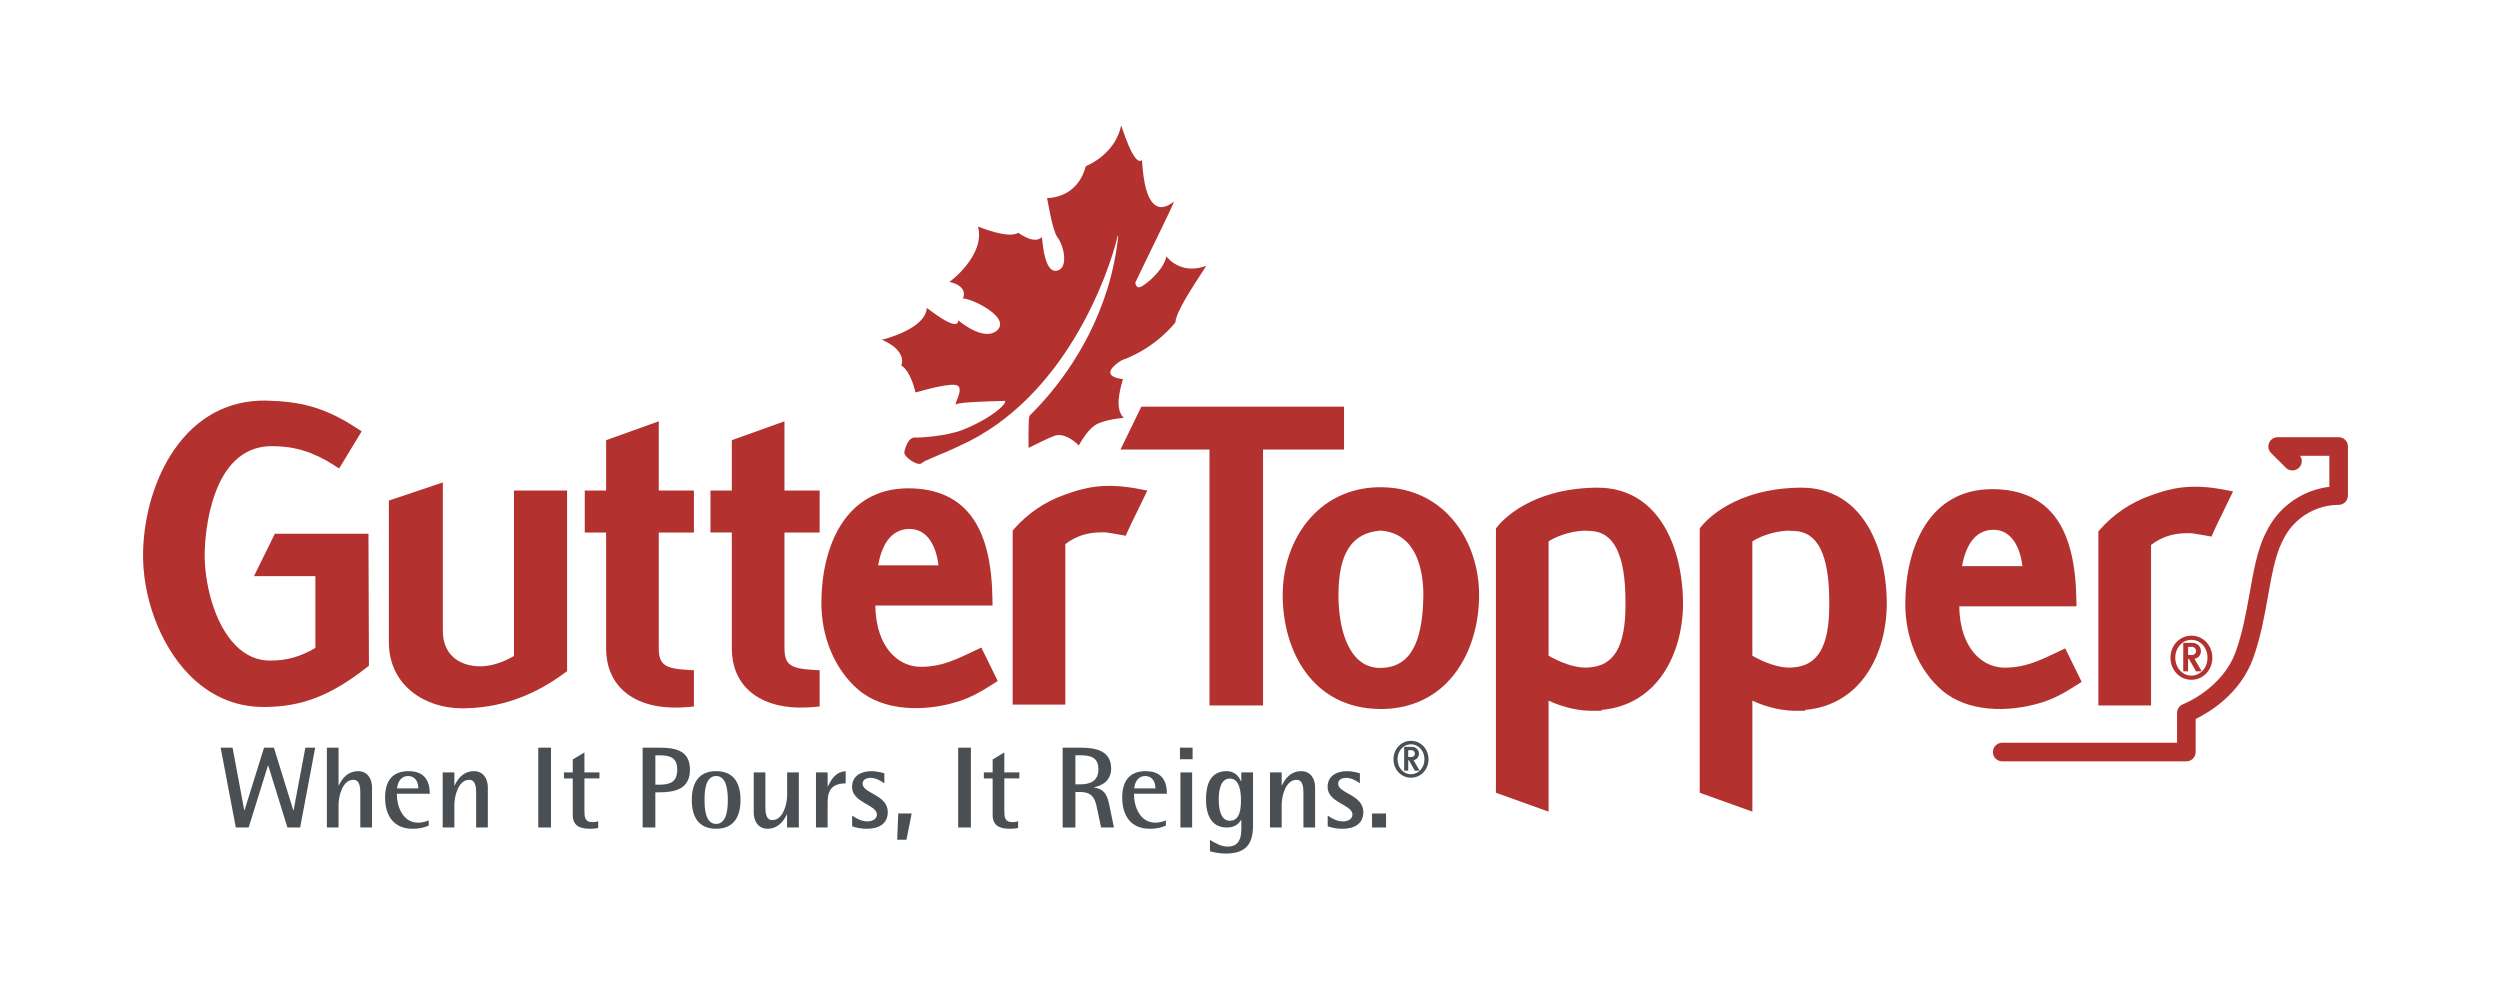 <svg xmlns="http://www.w3.org/2000/svg" id="Layer_1" data-name="Layer 1" viewBox="0 0 1348.51 542.12"><defs><style>      .cls-1 {        fill: #b3322f;      }      .cls-2 {        fill: #4a4f54;      }    </style></defs><path class="cls-1" d="m142.06,381.36c20.49,0,36.11-5.98,55.73-21.32l1.22-.95-.25-71.2h-50.49l-11.28,22.88h33.13v38.73c-8.12,4.74-15.46,6.82-24.22,6.82-7.05.06-13.35-2.69-18.78-8.17-11.93-12.06-17.03-34.54-16.72-50.33.26-9.53,3.21-57.17,36.22-57.17,12.29,0,22.33,3.08,33.59,10.3l2.72,1.75,12.15-20.03-2.56-1.67c-18.26-11.92-31.28-14.44-48.94-14.92-20.33-.35-37.52,8.88-49.75,26.7-10.04,14.62-16.1,34.45-16.64,54.4-.68,24.35,9.02,50.51,24.71,66.64,11.14,11.46,24.95,17.51,39.91,17.51h.23Z"></path><path class="cls-1" d="m248.94,382.08c20.04,0,38.25-6.25,55.66-19.11l1.28-.95v-97.44h-28.65v89.26c-3.93,2.31-10.44,5.36-17.59,5.58-6.41.11-11.98-1.81-15.64-5.41-3.35-3.29-5.12-7.97-5.12-13.52v-80.27l-4.16,1.4-24.96,8.4v76.46c0,23.36,19.71,35.58,39.18,35.58Z"></path><path class="cls-1" d="m371.45,381.35l2.86-.27v-19.55l-2.99-.16c-12.99-.69-15.98-2.93-15.98-11.98v-62.15h18.96v-22.65h-18.96v-37.34l-4.22,1.51-24.18,8.67v27.15h-11.52v22.65h11.52v62.63c0,9.3,3.22,17.15,9.3,22.69,7.87,7.17,20.04,10.2,35.21,8.79Z"></path><path class="cls-1" d="m442.12,361.53l-2.99-.16c-13-.69-15.98-2.93-15.98-11.98v-62.15h18.97v-22.65h-18.97v-37.34l-4.22,1.51-24.18,8.67v27.15h-11.52v22.65h11.52v62.63c0,9.3,3.22,17.15,9.3,22.69,7.87,7.17,20.04,10.2,35.21,8.79l2.86-.27v-19.55Z"></path><polygon class="cls-1" points="724.98 219.35 721.83 219.35 615.65 219.35 604.41 242.47 652.4 242.47 652.4 380.53 681.29 380.53 681.29 242.47 724.98 242.47 724.98 219.35"></polygon><path class="cls-1" d="m745.01,262.81c-14.05-.11-26.51,4.83-36.04,14.28-10.85,10.77-17.08,26.75-17.08,43.86,0,30.43,16.26,61.24,52.59,61.5,14.07.1,26.4-4.7,35.66-13.89,11.25-11.17,17.7-28.53,17.7-47.61,0-28.69-18.15-57.88-52.84-58.14Zm-.09,97.48c-5.12.07-9.33-1.58-12.83-5.04-6.43-6.35-10.11-18.85-10.11-34.3,0-22.49,7.2-33.54,22.64-34.75,20.12,1.43,23.15,22.5,23.15,34.99-.31,26.33-7.57,38.76-22.85,39.1Z"></path><path class="cls-1" d="m970.84,263.05c-35.16.47-50.54,17.62-53.27,21.05l-.68.86-.05,1.17v141.49l28.4,10.19v-59.87c8.35,3.87,16.73,5.68,25.49,5.48l3.08-.07v-.43c30.29-2.71,43.94-30.47,43.94-57.64-.18-21.67-6.58-40.24-17.58-50.98-7.83-7.64-17.69-11.42-29.32-11.24Zm-3.98,97c-7.77.62-16.38-3.37-21.63-6.35v-61.66c3.33-2.25,10.69-5.48,19.62-5.83v.07l3.04.12c12.66.49,18.81,12.96,18.81,38.14,0,.58.01,1.15.01,1.71,0,22.55-6.16,32.98-19.85,33.79Z"></path><path class="cls-1" d="m860.92,263.05c-35.16.47-50.54,17.62-53.27,21.05l-.68.86-.06,1.17v141.49l28.41,10.19v-59.87c8.35,3.87,16.73,5.68,25.49,5.48l3.09-.07v-.43c30.29-2.71,43.94-30.47,43.94-57.64-.17-21.67-6.58-40.24-17.58-50.98-7.83-7.64-17.69-11.42-29.32-11.24Zm-3.98,97c-7.77.62-16.37-3.37-21.63-6.35v-61.66c3.33-2.25,10.69-5.48,19.62-5.83v.07l3.03.12c12.66.49,18.82,12.96,18.82,38.14,0,.58.01,1.15.01,1.71,0,22.55-6.16,32.98-19.85,33.79Z"></path><path class="cls-1" d="m1160.29,293.94c5.64-4.29,11.85-6.33,19.41-6.33h.17l.17-.02c1.65-.18,5.51.53,9.99,1.34l2.84.52,1-2.28c1.44-3.28,2.99-6.39,4.62-9.68l6.03-12.43-4.03-.76c-19.26-3.84-30.19-.77-40.6,3.01-10.62,3.79-19.79,9.99-27.23,18.4l-.79.9v93.91h28.41v-86.59Z"></path><path class="cls-1" d="m608.23,286.72c1.44-3.28,2.98-6.39,4.62-9.68l6.03-12.43-4.03-.76c-19.26-3.84-30.19-.77-40.6,3.01-10.62,3.79-19.78,9.99-27.22,18.4l-.79.9v93.91h28.41v-86.59c5.65-4.29,11.85-6.33,19.42-6.33h.17l.17-.02c1.65-.18,5.52.53,9.99,1.34l2.83.52,1-2.28Z"></path><path class="cls-1" d="m538.18,367.33l-8.85-18.05-2.82,1.35c-11.1,5.31-18.43,8.83-28.96,9.05-6.17.18-11.73-2.06-16.12-6.49-5.92-5.97-9.15-15.34-9.27-26.57h63.23l-.05-3.2c-.27-19.32-3.61-33.49-10.24-43.32-7.47-11.08-19.3-16.7-35.18-16.7-34.14,0-46.59,31.51-46.86,60.99-.25,18.91,7.16,36.7,19.83,47.57h0c14.15,12.09,35.96,11.6,51.66,7.11,7.64-2.04,13.8-5.42,21.25-10.22l2.36-1.52Zm-47.53-82.01c9.96,0,14.48,9.94,15.56,19.62h-32.55c1.74-9.64,6.15-19.62,16.98-19.62Z"></path><path class="cls-1" d="m1099.24,379.53c7.64-2.04,13.8-5.42,21.25-10.22l2.36-1.52-8.85-18.06-2.82,1.35c-11.1,5.32-18.43,8.83-28.96,9.06-6.17.18-11.73-2.07-16.12-6.5-5.92-5.98-9.15-15.34-9.26-26.57h63.22l-.05-3.2c-.27-19.32-3.62-33.49-10.24-43.32-7.47-11.08-19.3-16.7-35.18-16.7-34.14,0-46.59,31.51-46.86,60.99-.25,18.92,7.16,36.7,19.83,47.57h0c14.15,12.09,35.96,11.6,51.66,7.11Zm-23.92-93.76c9.96,0,14.48,9.94,15.56,19.62h-32.55c1.74-9.64,6.15-19.62,16.98-19.62Z"></path><path class="cls-1" d="m1182.05,342.88c-6.33,0-11.29,5.23-11.29,11.9s4.96,11.9,11.29,11.9,11.3-5.23,11.3-11.9-4.96-11.9-11.3-11.9Zm8.69,11.9c0,5.41-3.82,9.65-8.69,9.65s-8.69-4.24-8.69-9.65,3.82-9.65,8.69-9.65,8.69,4.24,8.69,9.65Z"></path><path class="cls-1" d="m1187.19,351.15c-.03-2.46-2.04-4.39-4.57-4.39h-4.97v15.36h2.61v-6.72h.46l3.81,6.72h3.07l-3.91-6.78c2.07-.33,3.5-2,3.5-4.19Zm-6.93-2.23h2.18c1.13,0,2.15,1.04,2.15,2.17-.02,1.29-.95,2.22-2.21,2.22h-2.12v-4.39Z"></path><path class="cls-1" d="m1261.49,235.82h-32.89c-2.04,0-3.87,1.23-4.65,3.11s-.34,4.05,1.11,5.48l7.96,7.9c1.97,1.95,5.15,1.94,7.11-.03,1.74-1.75,1.92-4.46.55-6.42h15.78v16.74c-13.73,1.62-26.09,9.82-32.81,22-.64,1.16-1.26,2.35-1.84,3.55-4.23,8.73-6.21,19.79-8.29,31.5-1.89,10.61-3.84,21.57-7.6,31.98-7.2,19.93-28.15,28.14-28.35,28.21-1.96.74-3.25,2.61-3.25,4.7v16.09h-94.32c-2.77,0-5.02,2.25-5.02,5.02s2.25,5.02,5.02,5.02h99.34c2.77,0,5.02-2.25,5.02-5.02v-17.84c7.14-3.46,24.01-13.4,31-32.77,4.05-11.21,6.17-23.12,8.04-33.63,1.96-11,3.81-21.4,7.44-28.87.51-1.04,1.04-2.08,1.6-3.09,5.58-10.12,16.25-16.66,27.82-17.08l1.39-.05c2.7-.1,4.84-2.32,4.84-5.02v-26.47c0-2.77-2.25-5.02-5.02-5.02Z"></path><path class="cls-1" d="m485.91,191.59c1.39,3.18.22,5.55.2,5.52,1.3.77,2.43,2.05,3.39,3.54.15.24.3.49.44.74,2.63,4.46,3.9,10.27,3.85,10.29,0,.03.66-.15,1.75-.45,4.7-1.28,17.47-4.78,20.77-3.33,1.2.58,1.46,1.8,1.3,3.2-.39,3.44-3.37,7.98-1.57,6.88.54-.29,2.03-.53,4.03-.73,7.44-.75,22.06-.95,21.97-1.02.54.44-.21,1.73-2,3.44-3.48,3.34-10.95,8.36-20.86,12.21-8.78,3.41-22.63,4.27-25.85,4.12-2.4-.08-4.06,2.95-4.93,5.55-.3.9-.5,1.75-.61,2.41-.11.73.48,1.69,1.41,2.64,2.25,2.3,6.53,4.53,7.9,3.27.86-.8,2.99-1.78,6-3.05,3.72-1.57,8.78-3.6,14.45-6.32,57.35-25.63,80.76-93.55,85.38-113.44l.23.37c-4.34,41.38-25.29,71.34-37.98,86.23-5.72,6.71-9.76,10.36-9.85,10.63-.85,2.08-.45,17.24-.53,17.3.02.03,1.28-.61,3.13-1.53,2.92-1.46,7.35-3.62,10.91-5,3.66-1.35,7.8.92,10.43,2.88,1.64,1.22,2.7,2.32,2.67,2.33,0,0,.15-.29.42-.77,1.12-2,4.35-7.41,8.18-10.06,4.75-3.22,15.59-4.06,15.6-4.08-4.88-4.77-2.21-14.62-.41-20.85-13.71-1.71-2.93-8.98-.41-10.31,18.53-6.67,28.82-20.43,28.76-20.4-.16-3.76,6.03-14.03,10.88-21.6,3.15-4.92,5.75-8.71,5.67-8.83-5.78,2.14-10.41,1.69-13.86.4-5.07-1.88-7.63-5.54-7.65-5.47-1.29,7.44-11.57,15.71-14.03,16.51-1.1.39-1.76-.05-2.14-.66-.47-.74-.55-1.72-.55-1.72.69-1.48,1.64-3.49,2.77-5.82,6.42-13.32,18.4-37.55,18.07-37.88-11.28,8.8-15.02-3.94-16.38-13.49-.7-4.87-.78-8.91-.94-8.84-4.51,3.58-10.98-18.94-11.18-18.8-3.1,15.9-19.14,22.09-19.07,22.04-4.68,17.9-20.98,17.12-20.87,17.17.13-.04,2.64,16.87,5.45,20.94,2.58,3.36,4.36,9.5,3.62,13.75-.44,2.51-1.77,4.36-4.34,4.58-2.95.21-4.73-3.32-5.8-7.33-1.36-5.08-1.61-10.94-1.7-10.91-4.26,4.36-12.77-2.4-12.79-2.34-5.27,3.64-21.7-3.42-21.72-3.32,4.25,15.36-15.44,30.16-15.44,29.83,10.79,2.54,7.34,8.92,7.32,8.9,1.44.11,3.79.82,6.37,1.93,5.49,2.36,12.07,6.53,13.44,10.58.56,1.66.25,3.29-1.36,4.78-7.4,6.44-20.91-5.53-20.95-5.38-.16,6.94-16.93-6.93-17-6.76-.47,11.52-24.35,17.36-24.29,17.13,3.13,1.36,5.4,2.8,7.03,4.21,1.69,1.46,2.68,2.9,3.25,4.2Z"></path><polygon class="cls-2" points="158.35 437.12 158.22 437.12 147.73 403.29 142.43 403.29 131.88 437.12 131.76 437.12 125.45 403.29 119.02 403.29 127.2 446.35 134.13 446.35 144.55 412.9 144.68 412.9 155.04 446.35 161.9 446.35 170.01 403.29 164.71 403.29 158.35 437.12"></polygon><path class="cls-2" d="m193.17,415.96c-5.11,0-8.43,3.37-10.42,7.74h-.13v-20.41h-6.3v43.06h6.3v-12.29c0-4.62,2.12-13.43,7.99-13.43,3.62,0,3.74,4.5,3.74,7.12v18.6h6.31v-21.72c0-4.62-2.5-8.67-7.49-8.67Z"></path><path class="cls-2" d="m220.38,415.96c-9.11,0-12.67,5.74-12.67,14.23,0,9.67,4.56,16.85,14.86,16.85,3.24,0,5.68-.44,8.68-1.68v-2.87c-1.81.81-3.75,1.25-5.68,1.25-8.24,0-11.54-8.55-11.54-15.6h17.78c0-7.61-3.36-12.17-11.42-12.17Zm-6.17,9.3c.25-3.43,2.12-6.68,5.93-6.68s5.49,3.18,5.49,6.68h-11.42Z"></path><path class="cls-2" d="m255.64,415.96c-5.11,0-8.42,3.37-10.42,7.74h-.13v-7.05h-6.3v29.7h6.3v-12.29c0-4.62,2.12-13.43,7.99-13.43,3.62,0,3.75,4.5,3.75,7.12v18.6h6.31v-21.72c0-4.62-2.5-8.67-7.49-8.67Z"></path><rect class="cls-2" x="290.34" y="403.29" width="6.87" height="43.06"></rect><path class="cls-2" d="m315.25,405.85l-6.31,3.8v7h-4.74v3.24h4.74v19.59c0,6.12,3.94,7.55,9.36,7.55,1.43,0,2.93-.06,4.37-.44v-3.62c-.94.37-1.93.5-2.94.5-4.43,0-4.49-2.88-4.49-6.49v-17.1h8.11v-3.24h-8.11v-10.8Z"></path><path class="cls-2" d="m355.5,403.29h-8.86v43.06h6.86v-18.97h1.99c8.62,0,16.67-1.75,16.67-12.23s-7.99-11.86-16.67-11.86Zm0,19.97h-1.99v-15.85h1.99c5.81,0,9.8,1.06,9.8,7.74s-3.81,8.11-9.8,8.11Z"></path><path class="cls-2" d="m386.27,415.96c-9.67,0-13.11,6.74-13.11,15.54s3.43,15.54,13.11,15.54,13.17-6.68,13.17-15.54-3.49-15.54-13.17-15.54Zm0,28.46c-5.92,0-6.24-8.68-6.24-12.92s.32-12.92,6.24-12.92,6.31,8.68,6.31,12.92-.32,12.92-6.31,12.92Z"></path><path class="cls-2" d="m424.59,428.94c0,4.62-2.12,13.42-7.98,13.42-3.62,0-3.75-4.5-3.75-7.11v-18.6h-6.3v21.72c0,4.62,2.5,8.67,7.48,8.67s8.37-3.37,10.37-7.74h.12v7.05h6.37v-29.7h-6.31v12.29Z"></path><path class="cls-2" d="m446.56,424.2h-.13v-7.55h-6.3v29.7h6.3v-13.6c0-7.05,2.75-10.05,9.74-10.24v-6.55c-5.24.44-7.49,3.93-9.61,8.24Z"></path><path class="cls-2" d="m465.29,422.7c0-2.31,2.31-3.12,4.24-3.12,2.88,0,5.18,1.37,7.49,2.93v-5.36c-2.31-.69-4.62-1.18-7-1.18-5.49,0-10.42,2.5-10.42,8.55,0,8.49,13.41,9.55,13.41,14.79,0,2.75-2.81,3.75-5.12,3.75-3.05,0-5.8-1.44-8.24-3.12v5.8c2.62.87,5.18,1.31,7.93,1.31,5.86,0,11.29-2.31,11.29-8.99,0-9.48-13.6-9.99-13.6-15.35Z"></path><polygon class="cls-2" points="483.95 452.97 488.95 452.97 491.75 438.8 484.52 438.8 483.95 452.97"></polygon><rect class="cls-2" x="516.84" y="403.29" width="6.87" height="43.06"></rect><path class="cls-2" d="m541.75,405.85l-6.31,3.8v7h-4.75v3.24h4.75v19.59c0,6.12,3.93,7.55,9.36,7.55,1.43,0,2.94-.06,4.37-.44v-3.62c-.93.37-1.93.5-2.94.5-4.43,0-4.49-2.88-4.49-6.49v-17.1h8.11v-3.24h-8.11v-10.8Z"></path><path class="cls-2" d="m590.11,424.76v-.12c5.32-1,9.25-4.3,9.25-10.04,0-9.99-8.8-11.3-16.73-11.3h-9.42v43.06h6.87v-19.16h2.56c5.61,0,7.8,2.56,8.86,7.67l2.44,11.48h6.93l-2.31-11.17c-1.12-5.43-2.12-9.42-8.43-10.42Zm-7.48-1.68h-2.56v-15.67h2.56c5.55,0,9.86,1.06,9.86,7.49s-4.44,8.18-9.86,8.18Z"></path><path class="cls-2" d="m618.01,415.96c-9.11,0-12.68,5.74-12.68,14.23,0,9.67,4.56,16.85,14.86,16.85,3.24,0,5.68-.44,8.68-1.68v-2.87c-1.81.81-3.74,1.25-5.68,1.25-8.24,0-11.54-8.55-11.54-15.6h17.78c0-7.61-3.36-12.17-11.41-12.17Zm-6.18,9.3c.25-3.43,2.12-6.68,5.92-6.68s5.49,3.18,5.49,6.68h-11.41Z"></path><rect class="cls-2" x="636.48" y="403.29" width="6.81" height="6.24"></rect><rect class="cls-2" x="636.73" y="416.65" width="6.31" height="29.7"></rect><path class="cls-2" d="m669.56,421.51h-.12c-1.37-3.37-4-5.55-7.74-5.55-9.05,0-11.18,7.61-11.18,15.23s2.44,15.16,11.18,15.16c3.43,0,5.99-1.12,7.74-4.12h.12c0,6.06,1.06,14.42-7.36,14.42-3.62,0-6.56-1.81-9.55-3.62v6.18c2.82.75,5.62,1.19,8.56,1.19,10.42,0,14.67-4.8,14.67-14.92v-28.83h-6.31v4.87Zm-6.18,21.22c-5.43,0-5.99-7.62-5.99-11.55s.63-11.23,5.99-11.23,5.99,7.49,5.99,11.55-.25,11.23-5.99,11.23Z"></path><path class="cls-2" d="m701.89,415.96c-5.13,0-8.43,3.37-10.43,7.74h-.12v-7.05h-6.31v29.7h6.31v-12.29c0-4.62,2.12-13.43,7.99-13.43,3.61,0,3.74,4.5,3.74,7.12v18.6h6.3v-21.72c0-4.62-2.49-8.67-7.48-8.67Z"></path><path class="cls-2" d="m721.8,422.7c0-2.31,2.31-3.12,4.24-3.12,2.88,0,5.19,1.37,7.49,2.93v-5.36c-2.31-.69-4.62-1.18-6.99-1.18-5.49,0-10.43,2.5-10.43,8.55,0,8.49,13.42,9.55,13.42,14.79,0,2.75-2.82,3.75-5.12,3.75-3.05,0-5.8-1.44-8.24-3.12v5.8c2.62.87,5.18,1.31,7.93,1.31,5.87,0,11.29-2.31,11.29-8.99,0-9.48-13.6-9.99-13.6-15.35Z"></path><rect class="cls-2" x="740.09" y="438.8" width="7.55" height="7.55"></rect><path class="cls-2" d="m761.09,399.61c-5.29,0-9.44,4.37-9.44,9.94s4.15,9.95,9.44,9.95,9.45-4.37,9.45-9.95-4.15-9.94-9.45-9.94Zm7.27,9.94c0,4.52-3.19,8.07-7.27,8.07s-7.26-3.54-7.26-8.07,3.19-8.07,7.26-8.07,7.27,3.54,7.27,8.07Z"></path><path class="cls-2" d="m765.39,406.52c-.03-2.06-1.7-3.67-3.82-3.67h-4.15v12.84h2.18v-5.62h.38l3.18,5.62h2.57l-3.27-5.67c1.73-.28,2.93-1.67,2.93-3.5Zm-5.79-1.87h1.82c.94,0,1.8.87,1.8,1.81-.02,1.09-.78,1.85-1.85,1.85h-1.77v-3.67Z"></path></svg>
